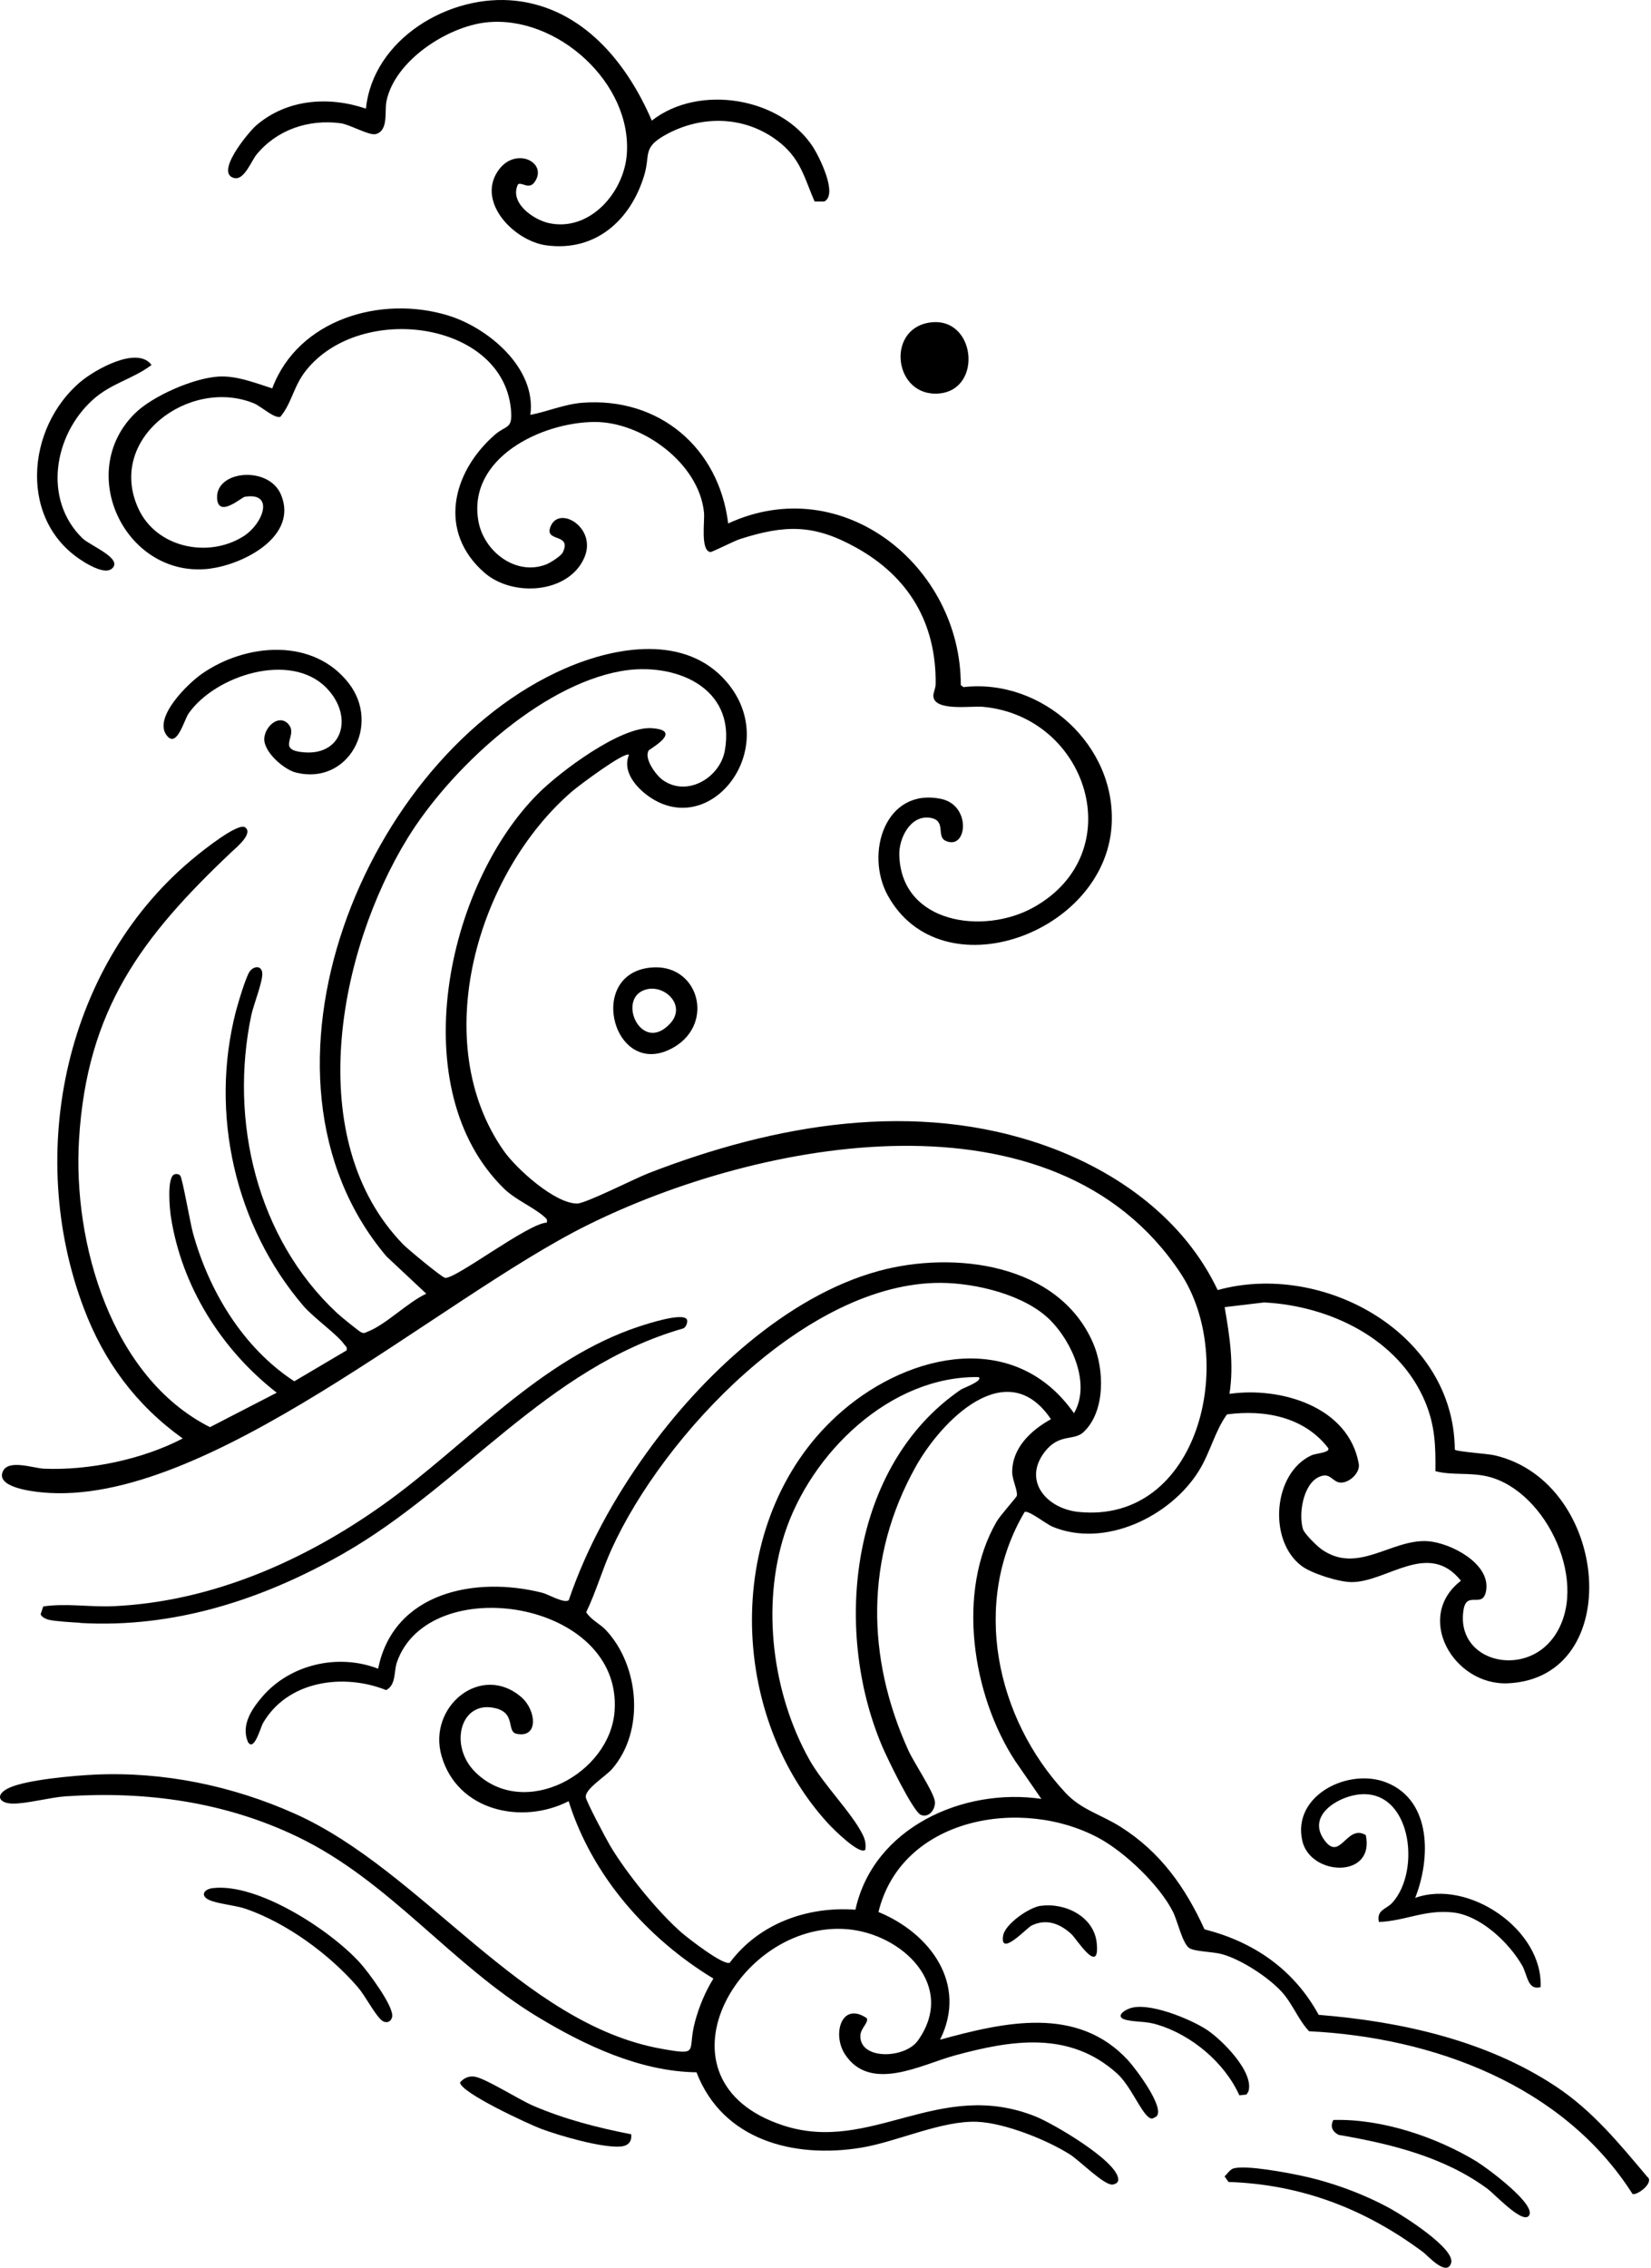 <?xml version="1.0" encoding="UTF-8"?> <svg xmlns="http://www.w3.org/2000/svg" width="490" height="673" viewBox="0 0 490 673" fill="none"><path d="M62.406 168.727C72.399 167.445 88.627 159.075 83.36 146.72C79.687 138.15 64.029 139.574 64.427 147.83C64.741 153.894 71.687 147.574 72.655 147.431C81.566 145.951 78.15 155.46 72.2 159.189C61.78 165.737 46.463 162.549 41.111 151.018C31.431 130.15 56.228 111.93 75.303 119.673C77.495 120.556 81.31 124.2 83.189 123.716C86.662 119.559 87.089 114.577 90.876 109.88C107.103 89.609 149.096 95.332 151.63 121.381C152.228 127.616 150.321 125.937 146.676 129.182C134.121 140.314 129.908 157.88 143.801 169.979C152.285 177.353 169.025 176.1 173.495 165.31C177.082 156.684 166.207 150.022 163.502 156.029C161.167 161.154 169.794 157.965 167.061 163.887C166.548 164.997 163.331 167.018 162.107 167.502C153.111 171.004 143.573 163.659 141.979 154.634C138.705 135.901 160.683 125.339 176.399 125.225C190.577 125.139 207.488 137.467 208.94 152.1C209.196 154.606 207.829 163.346 210.819 163.83C211.303 163.915 217.851 160.527 219.673 159.958C232.997 155.716 241.452 155.545 253.808 162.349C269.637 171.033 277.865 184.784 277.694 202.947C277.694 204.257 276.954 205.623 277.011 206.563C277.238 211.203 288.313 209.438 291.616 209.751C322.904 212.541 335.715 253.082 306.79 269.253C291.929 277.566 267.445 274.122 266.904 253.737C266.762 248.812 270.121 241.979 275.815 242.662C281.025 243.289 277.808 248.1 280.541 249.467C287.004 252.684 288.512 238.99 279.288 237.082C262.69 233.666 256.626 253.31 263.488 265.751C279.345 294.563 327.744 277.31 329.907 245.139C331.502 221.282 309.295 201.211 285.95 203.915L285.153 203.317C285.21 168.1 250.107 139.631 216.114 155.346C213.381 132.883 195.616 117.766 172.783 119.531C167.459 119.958 162.591 122.122 157.409 123.118C159.26 109.253 144.911 97.239 132.897 93.595C113.054 87.559 88.456 94.762 80.797 115.26C75.758 113.666 70.264 111.417 64.797 111.759C57.424 112.214 45.239 117.51 39.972 122.748C22.093 140.542 37.581 171.915 62.378 168.755L62.406 168.727Z" fill="black"></path><path d="M69.72 52.855C72.538 53.367 74.674 47.645 76.126 45.88C82.19 38.478 91.585 35.318 101.065 36.57C103.883 36.94 109.577 40.328 111.542 39.787C115.385 38.734 114.076 33.069 114.702 30.022C117.15 18.036 132.695 7.93 144.282 6.649C165.236 4.343 187.926 24.784 185.99 46.193C184.965 57.325 174.972 68.741 163.015 66.236C158.204 65.211 151.086 60.115 153.734 54.706C154.844 53.908 157.008 56.442 158.688 53.994C162.759 48.129 152.766 43.204 147.698 50.862C141.52 60.2 152.737 71.559 162.161 72.812C176.737 74.777 187.157 65.353 191.172 52.115C193.051 45.994 190.631 43.944 197.179 40.214C208.31 33.866 221.805 34.321 231.769 42.577C237.72 47.531 238.83 53.054 241.762 59.801H244.638C248.766 57.695 243.157 46.563 241.364 43.745C231.855 28.883 207.428 24.812 193.449 35.801C186.076 18.606 172.979 2.492 153.165 0.243C133.435 -2.006 110.688 11.574 108.609 32.243C97.535 28.485 85.122 29.396 76.04 37.225C73.763 39.189 63.371 51.688 69.72 52.883V52.855Z" fill="black"></path><path d="M23.796 481.637C51.725 483.26 78.116 474.634 101.945 461.025C137.362 440.755 162.187 405.908 202.671 394.264C203.724 393.951 204.237 392.1 203.81 391.502C202.443 389.481 192.109 392.869 189.831 393.609C160.137 403.346 138.557 428.826 113.846 446.449C90.472 463.132 62.942 475.289 33.846 476.655C26.757 476.997 19.725 475.716 12.835 476.741L12.066 479.018C12.266 479.901 13.803 480.556 14.629 480.726C16.508 481.153 21.518 481.467 23.767 481.581L23.796 481.637Z" fill="black"></path><path d="M409.251 570.378C417.08 570.064 422.831 566.677 431.087 567.531C439.315 568.356 447.827 576.442 451.785 583.331C453.35 586.064 453.35 590.762 457.222 589.708C458.076 572.769 435.87 557.509 420.012 563.232C424.568 551.73 425.023 534.506 411.614 529.04C400.368 524.456 383.457 532.712 386.504 546.264C388.867 556.797 408.141 557.623 405.351 544.584C399.543 541.139 397.721 553.068 392.795 545.694C388.212 538.833 396.582 533.566 402.617 532.627C418.788 530.121 421.977 555.089 413.208 564.684C411.443 566.62 408.454 566.762 409.251 570.378Z" fill="black"></path><path d="M85.464 214.734C82.503 211.887 78.546 215.816 78.432 219.232C78.29 223.189 84.24 228.342 87.77 229.253C103.343 233.211 113.108 215.132 103.514 202.776C92.952 189.139 72.938 190.876 59.927 199.958C55.742 202.862 45.436 212.94 49.45 218.207C52.496 222.221 54.603 213.709 55.969 211.744C63.827 200.47 86.176 193.268 96.824 204.086C105.279 212.655 101.663 225.125 88.88 223.104C82.332 222.079 88.71 217.922 85.436 214.762L85.464 214.734Z" fill="black"></path><path d="M24.994 166.819C26.845 167.93 31.172 170.378 33.136 168.812C36.809 165.823 26.759 161.979 24.453 159.73C12.695 148.229 15.969 129.097 27.528 118.649C32.966 113.723 39.485 112.471 44.98 108.314C40.709 102.535 28.154 109.738 23.969 113.239C7.599 126.962 5.407 155.033 24.994 166.791V166.819Z" fill="black"></path><path d="M413.062 655.672C404.977 651.174 395.553 647.701 386.5 645.737C382.144 644.797 369.817 642.434 366.087 643.516C365.034 643.829 364.237 645.139 363.439 645.879L364.607 647.53C386.301 648.242 405.318 655.616 422.457 668.427C423.653 669.338 429.432 675.829 430.685 671.559C431.938 667.317 416.45 657.551 413.034 655.672H413.062Z" fill="black"></path><path d="M63.145 560.327C60.554 560.641 59.387 562.491 61.921 563.772C64.198 564.94 69.864 565.424 72.853 566.448C85.095 570.662 97.736 579.943 106.163 589.68C108.383 592.242 111.145 597.68 113.166 599.473C114.447 600.584 116.042 600.185 116.383 598.534C117.01 595.516 109.152 585.039 106.874 582.534C98.134 572.854 76.497 558.733 63.173 560.327H63.145Z" fill="black"></path><path d="M438.544 641.637C426.359 634.178 410.074 628.712 395.725 629.139C394.729 631.018 395.384 632.555 397.263 633.551C412.779 636.228 428.551 640.071 441.419 649.523C443.554 651.089 451.554 659.743 453.633 657.694C456.736 654.647 440.964 643.117 438.544 641.665V641.637Z" fill="black"></path><path d="M192.935 287.161C173.604 289.268 182.402 321.097 200.053 310.762C212.352 303.531 207.199 285.595 192.935 287.161ZM198.829 303.816C190.117 313.125 182.544 295.502 192.195 293.538C197.633 292.428 203.754 298.577 198.829 303.816Z" fill="black"></path><path d="M278.773 116.769C291.898 115.545 289.535 93.481 275.698 95.758C262.802 97.894 265.421 117.993 278.773 116.769Z" fill="black"></path><path d="M280.679 102.99C285.092 106.548 278.743 112.869 274.757 109.993C270.316 106.776 276.067 99.26 280.679 102.99Z" fill="black"></path><path d="M141.009 616.299C139.215 615.986 137.735 616.641 136.539 617.979C136.539 620.997 157.151 630.477 160.653 631.787C166.176 633.837 178.532 637.424 184.112 637.025C186.333 636.854 187.585 635.687 187.329 633.381C177.365 631.445 167.543 628.911 158.205 624.897C154.105 623.132 144.226 616.869 140.98 616.299H141.009Z" fill="black"></path><path d="M369.936 621.594L370.505 620.712C372.327 614.932 362.647 605.338 358.235 602.406C353.338 599.16 340.555 593.893 335.117 596.085C332.754 597.025 331.103 598.847 334.633 599.53C337.651 600.128 340.042 599.815 343.373 600.811C353.566 603.829 363.445 612.085 367.829 621.822L369.936 621.594Z" fill="black"></path><path d="M308.866 565.566C305.336 566.079 298.218 571.061 297.706 574.477C296.709 580.911 304.795 572.086 306.161 571.431C310.603 569.296 314.588 570.861 318.005 573.993C319.428 575.303 326.517 586.634 325.492 576.584C324.695 568.812 316.154 564.57 308.895 565.595L308.866 565.566Z" fill="black"></path><path d="M489.107 646.249C480.652 636.228 472.794 626.491 461.748 619.175C441.107 605.509 415.798 599.901 391.371 597.936C384.054 584.555 372.211 576.299 357.492 572.57C351.769 560.043 344.396 549.623 332.609 542.164C326.773 538.463 320.937 537.096 316.239 532.057C295.599 509.936 288.196 475.602 304.083 448.726C305.107 448.015 310.488 452.257 312.253 453.025C327.826 459.573 347.385 450.093 355.841 436.456C359.2 431.018 360.538 424.755 364.154 419.744C375.285 418.264 387.1 420.456 394.218 429.766C394.816 431.132 390.545 431.274 389.207 431.901C377.762 437.196 376.253 457.296 386.388 464.783C389.406 467.004 397.349 469.481 401.05 469.509C411.641 469.595 423.883 456.954 433.591 469.111C419.67 479.815 431.342 500.257 447.541 499.545C482.616 497.979 477.833 439.872 443.641 431.901C441.506 431.388 432.225 430.819 431.769 430.193C431.541 395.573 392.595 374.221 361.392 382.847C351.513 362.008 332.04 347.83 310.659 340.143C271.741 326.164 229.834 333.652 192.396 348.2C188.553 349.68 173.777 357.196 171.271 357.168C164.666 357.168 153.307 346.89 149.577 341.623C126.83 309.367 141.606 259.033 169.876 234.777C171.784 233.154 185.421 222.905 186.674 224.015C184.738 228.57 188.296 233.068 191.741 235.744C210.503 250.236 232.538 221.937 215.57 202.264C203.556 188.342 182.972 191.73 167.798 198.335C108.41 224.129 69.293 319.189 114.702 372.855L126.517 383.929C120.965 386.492 114.56 393.097 109.094 395.203C108.268 395.517 108.211 395.801 107.215 395.403C106.56 395.118 100.923 390.534 100.012 389.652C76.183 367.417 68.012 332.513 74.588 301.253C75.243 298.179 78.09 291.09 77.834 288.727C77.606 286.449 75.385 286.677 74.19 288.186C72.994 289.695 70.603 297.894 69.976 300.257C62.204 330.52 69.748 363.773 89.99 387.488C93.008 391.018 100.239 396.143 102.147 398.961C102.574 399.559 103.143 399.673 102.859 400.755L87.343 409.922C72.14 399.986 62.033 383.189 57.25 365.851C56.481 363.061 54.175 349.851 53.521 348.94C53.065 348.314 52.183 348.314 51.699 348.541C49.478 349.538 50.389 358.99 50.702 360.983C53.891 381.766 65.734 400.556 82.133 413.31L62.318 423.531C33.051 408.755 21.578 368.926 23.457 338.15C25.791 299.602 42.047 278.079 68.553 252.997C70.033 251.602 75.272 247.36 72.766 245.538C70.688 244.001 60.211 252.428 58.19 254.079C19.329 285.566 7.371 341.993 24.88 388.257C30.887 404.143 40.396 416.983 54.232 426.89C42.417 433.068 26.503 436.427 13.065 435.858C9.905 435.716 2.645 433.04 0.909 436.541C-1.483 441.324 9.421 442.605 12.467 442.89C61.151 447.559 130.047 385.581 174.232 363.63C225.449 338.178 313.022 321.495 350.317 377.751C367.456 403.63 355.784 452.228 320.168 448.698C310.659 447.758 303.371 439.445 310.118 430.79C314.389 425.324 318.716 427.659 321.534 425.04C328.139 418.89 327.769 406.335 324.438 398.62C314.161 374.847 283.043 371.118 260.78 377.182C233.25 384.698 208.026 408.641 191.798 431.303C182.175 444.741 174.147 459.203 168.795 474.89C167.343 475.915 162.759 473.125 160.908 472.669C141.065 467.659 116.78 472.499 112.225 495.217C100.41 490.634 86.175 493.879 77.891 503.474C74.731 507.146 71.485 511.901 73.563 516.911C75.385 520.071 77.378 512.527 78.005 511.445C85.264 498.776 101.891 496.47 114.617 501.566C117.634 499.915 116.837 496.1 117.805 493.281C127.229 466.15 184.766 474.776 182.403 507.773C181.093 526.335 155.727 540.143 141.179 526.022C132.951 518.05 136.709 504.157 147.3 507.004C153.165 508.57 150.232 513.95 153.392 514.548C159.997 515.829 159.058 507.488 154.844 503.758C142.916 493.281 126.83 506.406 131.044 521.096C135.741 537.438 154.873 541.623 168.766 534.534C175.713 556.683 192.054 575.217 211.727 587.174C209.222 591.246 207.428 595.602 206.204 600.214C203.955 608.812 207.826 610.036 196.524 608.043C154.787 600.698 125.407 555.146 87.428 538.207C68.923 529.951 48.51 525.709 28.126 526.648C22.033 526.933 7.884 528.157 2.702 530.577C-1.625 532.598 -0.372 535.189 3.756 535.246C7.912 535.303 14.887 533.395 19.528 533.082C43.3 531.488 66.759 534.705 88.368 545.125C115.585 558.221 133.862 582.99 159.513 598.506C173.577 607.018 190.004 614.762 206.716 614.989C214.488 635.203 235.698 640.612 255.542 637.367C266.189 635.63 279.485 629.224 290.075 629.68C298.161 630.022 310.744 635.032 317.577 639.388C320.453 641.21 327.684 648.555 330.161 648.299C331.072 648.214 332.068 647.644 331.869 646.591C331.357 641.153 312.51 630.164 307.385 628.114C278.659 616.584 258.56 639.303 232.453 630.762C192.026 617.523 218.958 569.865 251.357 572.513C267.755 573.851 284.011 589.31 272.424 605.566C268.609 610.947 255.314 611.402 255.342 604.256C255.342 601.865 257.933 600.271 257.221 598.904C249.705 593.865 246.944 603.744 250.759 609.609C258.275 621.167 273.563 612.655 283.3 610.007C300.211 605.395 317.435 602.577 331.584 615.388C335.456 618.89 338.446 626.434 340.894 628.313C341.89 629.082 342.346 628.57 343.257 628.057C345.791 625.438 336.994 613.822 334.801 611.431C319.741 595.089 298.047 600.1 279.001 605.31C287.257 588.74 276.04 573.708 260.723 567.417C267.527 539.374 303.257 533.025 326.26 545.552C333.976 549.765 344.168 559.502 348.125 567.36C349.492 570.064 350.972 576.954 353.05 578.178C354.844 579.203 359.969 579.175 362.73 579.943C368.424 581.538 376.31 586.691 380.296 590.99C383.627 594.577 385.221 599.303 388.524 602.805C425.449 604.627 463.968 618.833 484.495 651.061C485.492 651.744 490.758 648.128 489.107 646.135V646.249ZM375.171 386.52C394.645 387.516 415.143 397.282 422.972 416.015C425.904 423.018 426.104 429.111 426.018 436.598C431.029 437.908 436.267 436.883 441.62 438.193C459.157 442.491 472.168 470.506 461.093 485.879C452.296 498.093 431.94 493.111 434.36 477.766C435.299 471.73 440.31 477.851 441.107 471.73C442.132 463.872 430.488 457.894 423.855 457.381C413.008 456.584 402.958 467.431 392.168 459.744C390.858 458.805 387.129 455.189 386.702 453.765C385.335 449.296 386.759 440.499 391.399 438.335C394.502 436.883 395.157 439.189 397.093 439.844C399.769 440.726 403.784 437.338 403.271 434.406C400.225 417.296 379.869 411.488 364.894 413.652C366.26 404.826 364.951 396.598 363.47 387.915L375.171 386.52ZM162.303 362.833C156.809 362.947 134.83 379.944 132.04 379.203C130.901 378.89 121.051 370.719 119.684 369.324C89.478 338.264 100.382 282.292 120.908 248.841C133.407 228.456 160.111 203.46 184.311 199.161C200.197 196.342 218.531 203.887 215.115 222.791C213.691 230.705 204.04 236.656 196.723 231.503C194.673 230.051 191.086 225.154 192.51 222.734C192.795 222.25 203.015 216.755 193.421 216.1C184.225 215.474 166.204 229.026 159.77 235.46C132.382 262.762 119.457 323.488 149.72 352.869C153.022 356.057 158.688 358.477 161.535 361.097C162.19 361.694 162.503 361.808 162.275 362.833H162.303ZM253.862 566.733C239.513 565.68 225.221 570.89 216.595 582.449C214.859 583.474 204.268 575.246 202.389 573.623C195.271 567.445 185.876 555.829 181.065 547.716C179.898 545.751 174.061 534.762 173.862 533.367C173.521 530.947 179.755 527.16 181.663 524.968C191.399 513.751 189.805 494.449 179.869 483.801C178.047 481.837 175.456 480.783 173.976 478.449C176.908 472.385 178.73 465.837 181.52 459.716C196.866 425.922 239.513 380.428 279.371 380.712C289.705 380.798 304.168 384.242 311.684 391.758C318.175 398.25 323.812 410.748 318.744 419.403C301.435 394.662 270.318 401.239 250.019 418.691C214.802 448.954 215.143 507.659 245.72 541.082C247.143 542.648 255.115 550.648 256.823 548.94C257.022 547.203 256.794 545.95 255.997 544.385C252.809 537.95 244.41 529.666 240.225 522.235C229.264 502.676 225.933 476.655 232.851 455.217C240.595 431.303 264.14 408.271 290.446 408.669C291.869 409.808 285.919 411.887 285.207 412.371C252.382 434.776 247.115 483.26 261.691 517.936C263.115 521.353 270.887 537.495 273.278 538.577C275.641 539.659 277.834 536.84 277.435 534.449C276.951 531.545 271.2 523.032 269.549 519.36C257.051 491.716 256.766 462.221 271.713 435.374C279.285 421.737 298.787 401.666 311.912 421.168C306.047 424.413 300.382 429.623 300.41 436.911C300.41 439.132 302.118 442.463 301.777 443.915C301.663 444.399 296.908 449.637 295.798 451.545C283.755 472.299 288.538 503.132 301.321 522.634L309.065 533.851C285.947 530.434 259.243 542.335 253.89 566.705L253.862 566.733Z" fill="black"></path></svg> 